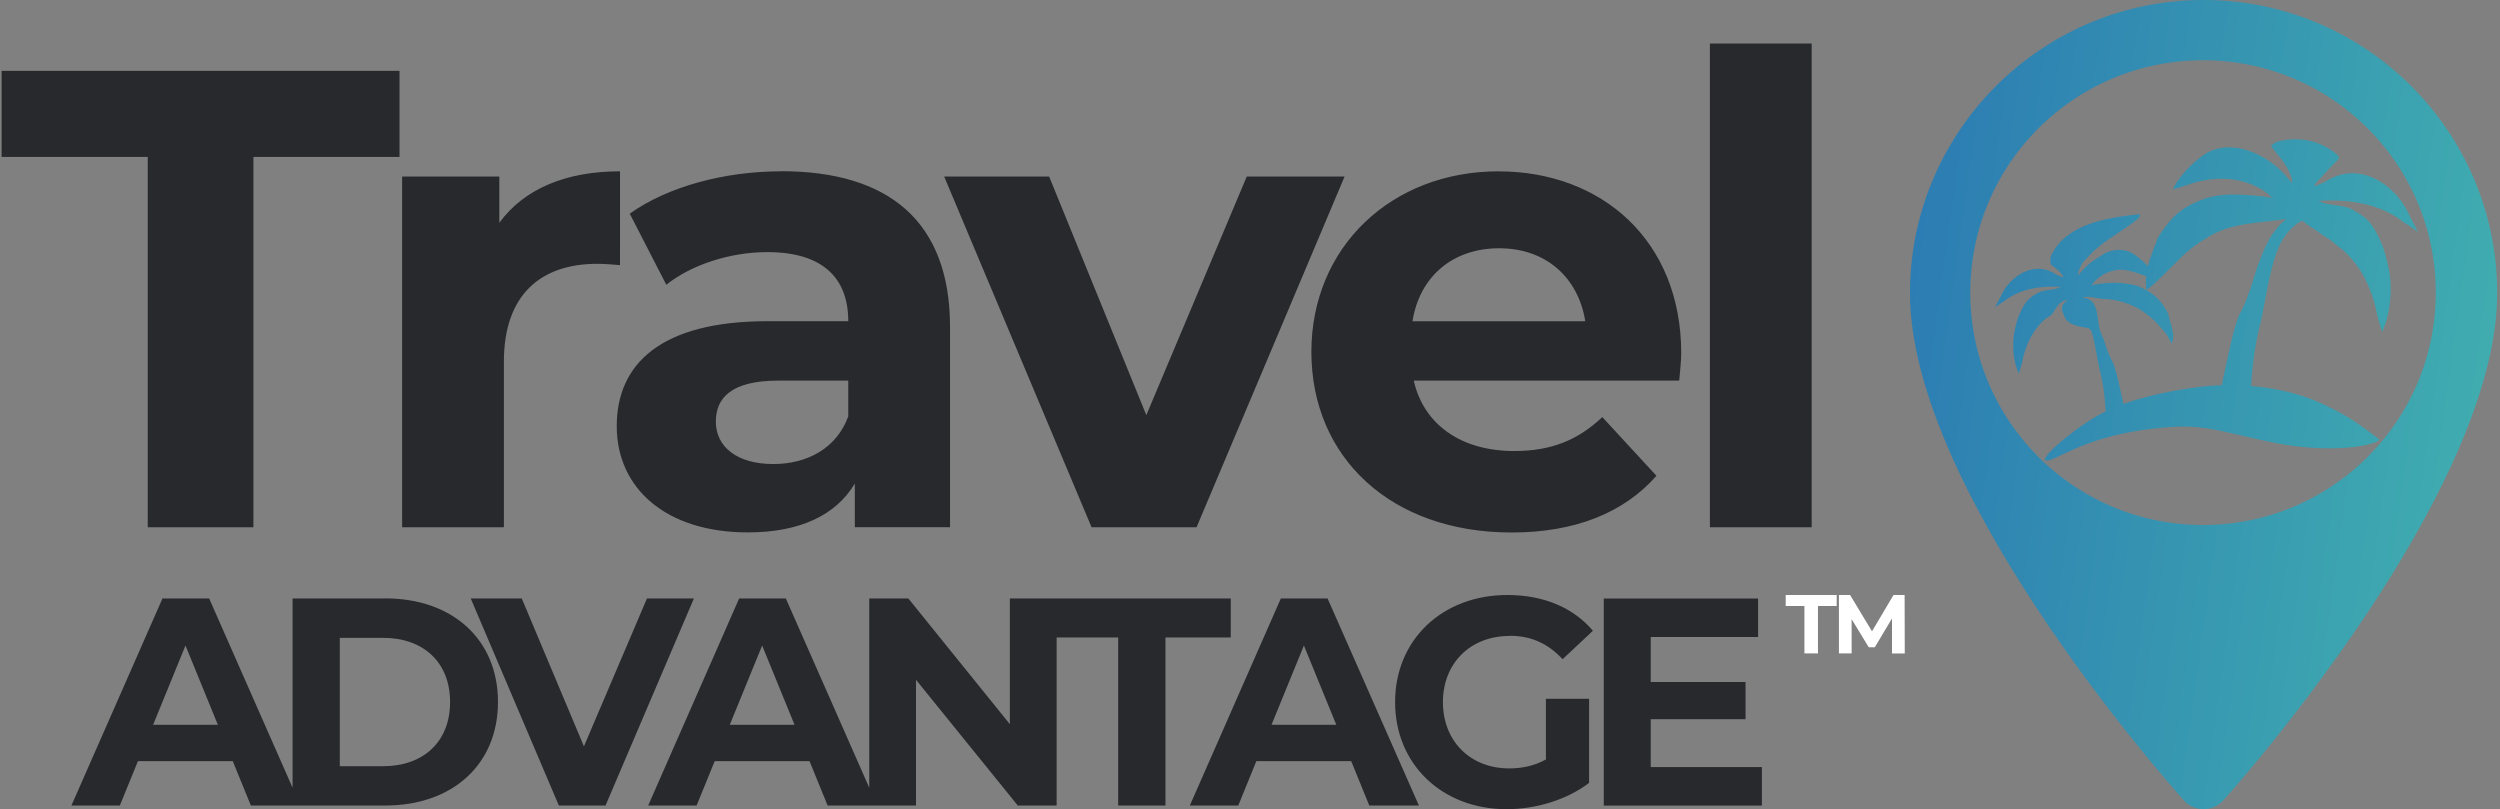<svg width="207" height="67" fill="none" xmlns="http://www.w3.org/2000/svg"><rect width="100%" height="100%" fill="#808080" stroke="none"/><g clip-path="url(#a)" fill-rule="evenodd" clip-rule="evenodd"><path d="M.135 12.995h12.098v30.661h8.75v-30.66H33.08V5.87H.135v7.125Zm51.198 1.19c-4.482 0-7.939 1.455-9.99 4.264v-3.834h-8.047v29.041h8.426V29.943c0-5.561 3.077-8.099 7.723-8.099.647 0 1.19.056 1.892.108V14.18l-.004.004Zm13.34 0c-4.647 0-9.345 1.24-12.53 3.506l3.026 5.885c2.108-1.672 5.293-2.701 8.37-2.701 4.538 0 6.698 2.107 6.698 5.721h-6.698c-8.857 0-12.473 3.563-12.473 8.69 0 5.126 4.051 8.797 10.857 8.797 4.267 0 7.292-1.405 8.857-4.05v3.619h7.883V27.078c0-8.797-5.13-12.902-13.986-12.902l-.005.008Zm5.564 20.295c-.974 2.645-3.4 3.942-6.211 3.942-2.97 0-4.754-1.405-4.754-3.507 0-1.943 1.241-3.4 5.185-3.4h5.78v2.97-.005Zm32.997-19.865-8.318 19.757-8.047-19.757h-8.693l12.206 29.041h8.693l12.257-29.04h-8.102.004Zm20.847-.43c-8.857 0-15.498 6.259-15.498 14.953 0 8.694 6.534 14.953 16.58 14.953 5.237 0 9.288-1.62 11.991-4.696l-4.483-4.86c-2 1.892-4.211 2.81-7.292 2.81-4.427 0-7.508-2.215-8.319-5.83h21.981c.056-.701.164-1.619.164-2.265 0-9.34-6.59-15.061-15.119-15.061l-.005-.005ZM116.953 26.6c.594-3.726 3.348-6.044 7.18-6.044s6.534 2.374 7.129 6.044h-14.309ZM141.58 3.604v40.052h8.426V3.604h-8.426Z" fill="#27292C"/><path d="M182.458 0c-13.404 0-24.309 10.887-24.309 24.263 0 16.604 21.753 40.98 22.68 42.009.87.965 2.387.965 3.258 0 .927-1.03 22.679-25.405 22.679-42.009C206.766 10.883 195.862 0 182.458 0Zm-.048 43.469c-10.641 0-19.27-8.616-19.27-19.24 0-10.624 8.629-19.24 19.27-19.24 10.642 0 19.27 8.616 19.27 19.24 0 10.624-8.628 19.24-19.27 19.24Zm17.46-24.918a18.886 18.886 0 0 0-.349-.664c-.991-2.348-3.685-4.36-6.331-3.2-.25.107-.496.24-.733.404a29.48 29.48 0 0 1-.547.216 5.133 5.133 0 0 0-.268.125.518.518 0 0 1 .121-.28c.522-.56 1.026-1.133 1.569-1.672.435-.426.457-.435-.026-.84a.621.621 0 0 0-.091-.073c-1.271-.93-2.698-1.198-4.236-.935-.367.06-.733.194-.94.46.388.505.772.953 1.104 1.435.439.642.676 1.289.637 1.62-.146-.168-.28-.31-.409-.465a8.89 8.89 0 0 0-.435-.47 5.358 5.358 0 0 0-.462-.426c-1.59-1.34-3.991-2.201-5.891-1.038-.151.099-.293.202-.431.31a9 9 0 0 0-1.815 1.891c-.164.224-.289.483-.431.724.466-.1.845-.254 1.242-.37a2.21 2.21 0 0 0 .267-.091c1.642-.526 3.387-.577 4.93.03.22.086.436.185.651.297.237.108.453.25.647.405.198.095.34.384.56.457-1.164-.211-2.323-.289-3.5-.293a8.64 8.64 0 0 0-1.151.1 4.6 4.6 0 0 0-.642.133c-.633.172-1.228.452-1.819.77a5.636 5.636 0 0 0-.396.255 5.314 5.314 0 0 0-1.052.97c-.133.159-.258.323-.379.486a6.08 6.08 0 0 0-.651.991c-.245.741-.582 1.456-.767 2.236-.34-.383-.746-.706-1.164-1.004-.15-.099-.31-.176-.469-.228a2.332 2.332 0 0 0-1.018-.112c-.099.013-.198.026-.293.052-.543.081-.944.443-1.409.719a4.418 4.418 0 0 0-.56.41 8.76 8.76 0 0 0-.306.28c-.095.098-.19.202-.285.314-.086.099-.177.194-.271.306-.013-.108.017-.267.09-.457.026-.06.056-.13.086-.194.078-.138.108-.258.199-.383.064-.078.133-.16.207-.237.068-.078.146-.155.224-.229.056-.064.112-.129.172-.19l.19-.189c1.15-1.098 2.568-1.8 3.831-2.839.095-.09.095-.215.13-.336-2.655.276-6.082.763-7.366 3.417-.03.09-.048.176-.061.267-.008.09-.012.185-.008.28 0 .271.34.396.521.581.091.082.181.168.263.25.082.09.151.172.211.267.044.043.065.104.078.186-.056-.026-.112-.056-.177-.082l-.362-.142a3.014 3.014 0 0 0-.482-.272c-1.75-.767-3.53.564-4.181 2.115-.078.147-.16.29-.233.436-.077.146-.146.288-.22.43.121-.094.242-.185.371-.267.129-.09.259-.172.388-.25 1.306-1.05 3.038-1.288 4.672-1.189-.625.332-1.392.142-2.026.586-.12.065-.237.134-.336.216-.521.331-.81.952-1.047 1.473a4.89 4.89 0 0 0-.147.396 8.943 8.943 0 0 0-.293 1.202 6.34 6.34 0 0 0 .142 2.602 6.056 6.056 0 0 0 .255.698c.047-.155.094-.305.138-.46.047-.156.086-.31.133-.466.16-.831.448-1.689.94-2.46.077-.125.163-.245.25-.357.232-.285.465-.565.758-.802.061-.043.121-.09.186-.133a1.12 1.12 0 0 0 .314-.203c.358-.478.604-1.15 1.315-1.215a2.75 2.75 0 0 0-.216.186 1.111 1.111 0 0 0-.181.22.75.75 0 0 0-.013.594c.022.065.052.13.082.19.233.887 1.19.982 1.987 1.132.22.03.341.302.405.552.022.082.043.164.061.245.017.082.03.16.051.229l.065.301c.099.504.19 1.017.293 1.525l.091.453c.314 1.18.461 2.408.525 3.61-2.025.922-5.568 3.864-4.948 4.054.625.19 2.936-1.913 8.668-2.607 4.25-.512 4.982.035 9.87 1.065 5.366 1.124 8.934.206 9.094-.194-.03.073-1.741-1.521-4.112-2.65-1.983-1.03-4.262-1.594-6.53-1.775.117-1.74.328-3.498.776-5.195.052-.224.099-.453.147-.677.362-1.818.625-3.631 1.245-5.346.087-.211.177-.418.285-.616a4.575 4.575 0 0 1 1.31-1.577c.142-.116.306-.207.478-.276.242.177.479.354.72.526.358.207.724.491 1.073.732.225.125.427.263.625.41.194.146.38.306.561.465.573.396 1.013.896 1.422 1.413.138.177.267.358.388.543.733 1.167 1.172 2.46 1.414 3.722.064.233.133.465.198.698.069.237.142.465.211.698.078-.172.147-.345.211-.521.061-.177.125-.354.173-.53a9.63 9.63 0 0 0 .211-3.938c-.117-.586-.25-1.206-.453-1.818a6.76 6.76 0 0 0-.224-.607c-.362-.784-.802-1.72-1.586-2.228a3.226 3.226 0 0 0-.509-.319c-.956-.68-2.124-.392-3.068-.896 2.469-.146 5.09.216 7.072 1.81.199.116.397.237.587.37.185.13.379.267.56.41-.108-.216-.22-.436-.332-.655l-.013-.013Zm-12.279 1.84c-.099.21-.19.426-.276.646-.72 1.684-1.013 3.485-1.935 5.083-.091.259-.181.521-.263.784-.267.832-.44 1.693-.629 2.542-.181.814-.358 1.628-.526 2.447a20.89 20.89 0 0 0-1.905.15c-1.996.264-4.194.681-6.241 1.405l-.267-1.227c-.125-.565-.242-1.13-.418-1.68-.056-.173-.112-.345-.173-.518-.323-.555-.525-1.146-.715-1.74-.03-.086-.052-.168-.082-.259a1.306 1.306 0 0 1-.125-.262 3.268 3.268 0 0 1-.103-.268 3.211 3.211 0 0 1-.087-.228 4.939 4.939 0 0 1-.086-.487c-.034-.34-.095-.646-.151-.982a2.67 2.67 0 0 0-.159-.47 1.346 1.346 0 0 0-.16-.262 1.061 1.061 0 0 0-.224-.216 1.114 1.114 0 0 0-.293-.155c-.125-.021-.245-.086-.37-.086a.632.632 0 0 1 .254-.026c.082-.004.164 0 .245 0 .492.022.966.177 1.483.177.073 0 .138.013.211.021a6.499 6.499 0 0 1 2.548.823c.094.056.189.116.284.181.388.272.754.569 1.086.9.069.065.134.134.194.203l.172.198c.052.065.113.134.169.198.051.056.107.117.155.181.267.289.422.655.607.987.246-.577.061-1.19-.103-1.767a3.559 3.559 0 0 1-.099-.331 2.059 2.059 0 0 1-.056-.319c-.039-.069-.073-.142-.108-.211a5.153 5.153 0 0 0-.672-.982 4.35 4.35 0 0 0-.957-.763l-.194-.103c-.065-.035-.129-.065-.19-.095-.517-.302-1.163-.362-1.741-.44a9.023 9.023 0 0 0-.59-.025c-.582 0-1.173.056-1.75.155-.082.013-.16.03-.242.043a.507.507 0 0 0 .19-.147 3.167 3.167 0 0 1 1.685-1.06c.211-.047.427-.077.664-.073.724.026 1.392.306 2.06.539a4.326 4.326 0 0 0-.026.41c0 .249.009.495.048.744.211-.163.409-.331.607-.508.496-.452.97-.935 1.457-1.413.164-.164.328-.319.487-.478a10.787 10.787 0 0 1 1.75-1.49c.211-.147.431-.28.655-.41 1.759-1.176 3.883-1.24 5.935-1.5.224-.03.453-.06.681-.098-.789.633-1.306 1.413-1.698 2.266l-.013-.005Z" fill="url(#b)"/><path d="M31.904 49.553h-7.679v15.669l-6.907-15.67h-3.864l-7.54 17.145h4.009l1.499-3.677h7.85l1.5 3.677H31.91c5.53 0 9.322-3.378 9.322-8.575 0-5.197-3.792-8.575-9.322-8.575l-.006.006Zm-19.227 10.46 2.681-6.564 2.682 6.565h-5.363Zm19.033 3.43h-3.576v-10.63h3.576c3.359 0 5.557 2.032 5.557 5.315 0 3.282-2.198 5.315-5.557 5.315Zm21.859-13.89-5.22 12.246-5.146-12.246h-4.226l7.296 17.144h3.864l7.318-17.144H53.57Zm48.332 0H83.617v10.41l-8.406-10.41h-3.237v15.669l-6.907-15.67h-3.864L53.67 66.698h4.008l1.5-3.677h7.85l1.5 3.677h7.317v-10.41l8.428 10.41h3.215V52.784h5.097v13.913H96.5V52.784h5.407v-3.231h-.005Zm-41.475 10.46 2.681-6.564 2.682 6.565h-5.363Zm45.628-10.46-7.535 17.144h4.009l1.499-3.677h7.851l1.499 3.677h4.109l-7.562-17.144h-3.87Zm-.772 10.46 2.682-6.564 2.682 6.565h-5.364Zm19.733-7.37c1.715 0 3.142.614 4.369 1.938l2.51-2.354c-1.644-1.937-4.109-2.961-7.079-2.961-5.386 0-9.3 3.699-9.3 8.867 0 5.169 3.914 8.868 9.228 8.868 2.415 0 4.974-.76 6.834-2.179v-6.959h-3.575v5.022c-.988.54-1.982.738-3.043.738-3.237 0-5.485-2.28-5.485-5.484s2.248-5.484 5.53-5.484l.011-.011Zm11.665 10.878v-3.969h7.851v-3.085h-7.851v-3.722h8.889v-3.187h-12.776v17.145h13.092v-3.187h-9.2l-.005.005Z" fill="#27292C"/><path d="M147.857 50.178h1.549v3.924h1.122v-3.924h1.549v-.912h-4.22v.912Zm9.845-.912h-.918l-1.783 3.006-1.813-3.006h-.925v4.836h1.051v-2.838l1.417 2.328h.504l1.423-2.388v2.904h1.056l-.012-4.836v-.006Z" fill="#fff"/></g><defs><linearGradient id="b" x1="158.149" y1="-13.26" x2="223.623" y2="-4.158" gradientUnits="userSpaceOnUse"><stop stop-color="#2A78B3"/><stop offset="1" stop-color="#45B9AF"/></linearGradient><clipPath id="a"><path fill="#fff" d="M0 0h207v67H0z"/></clipPath></defs></svg>